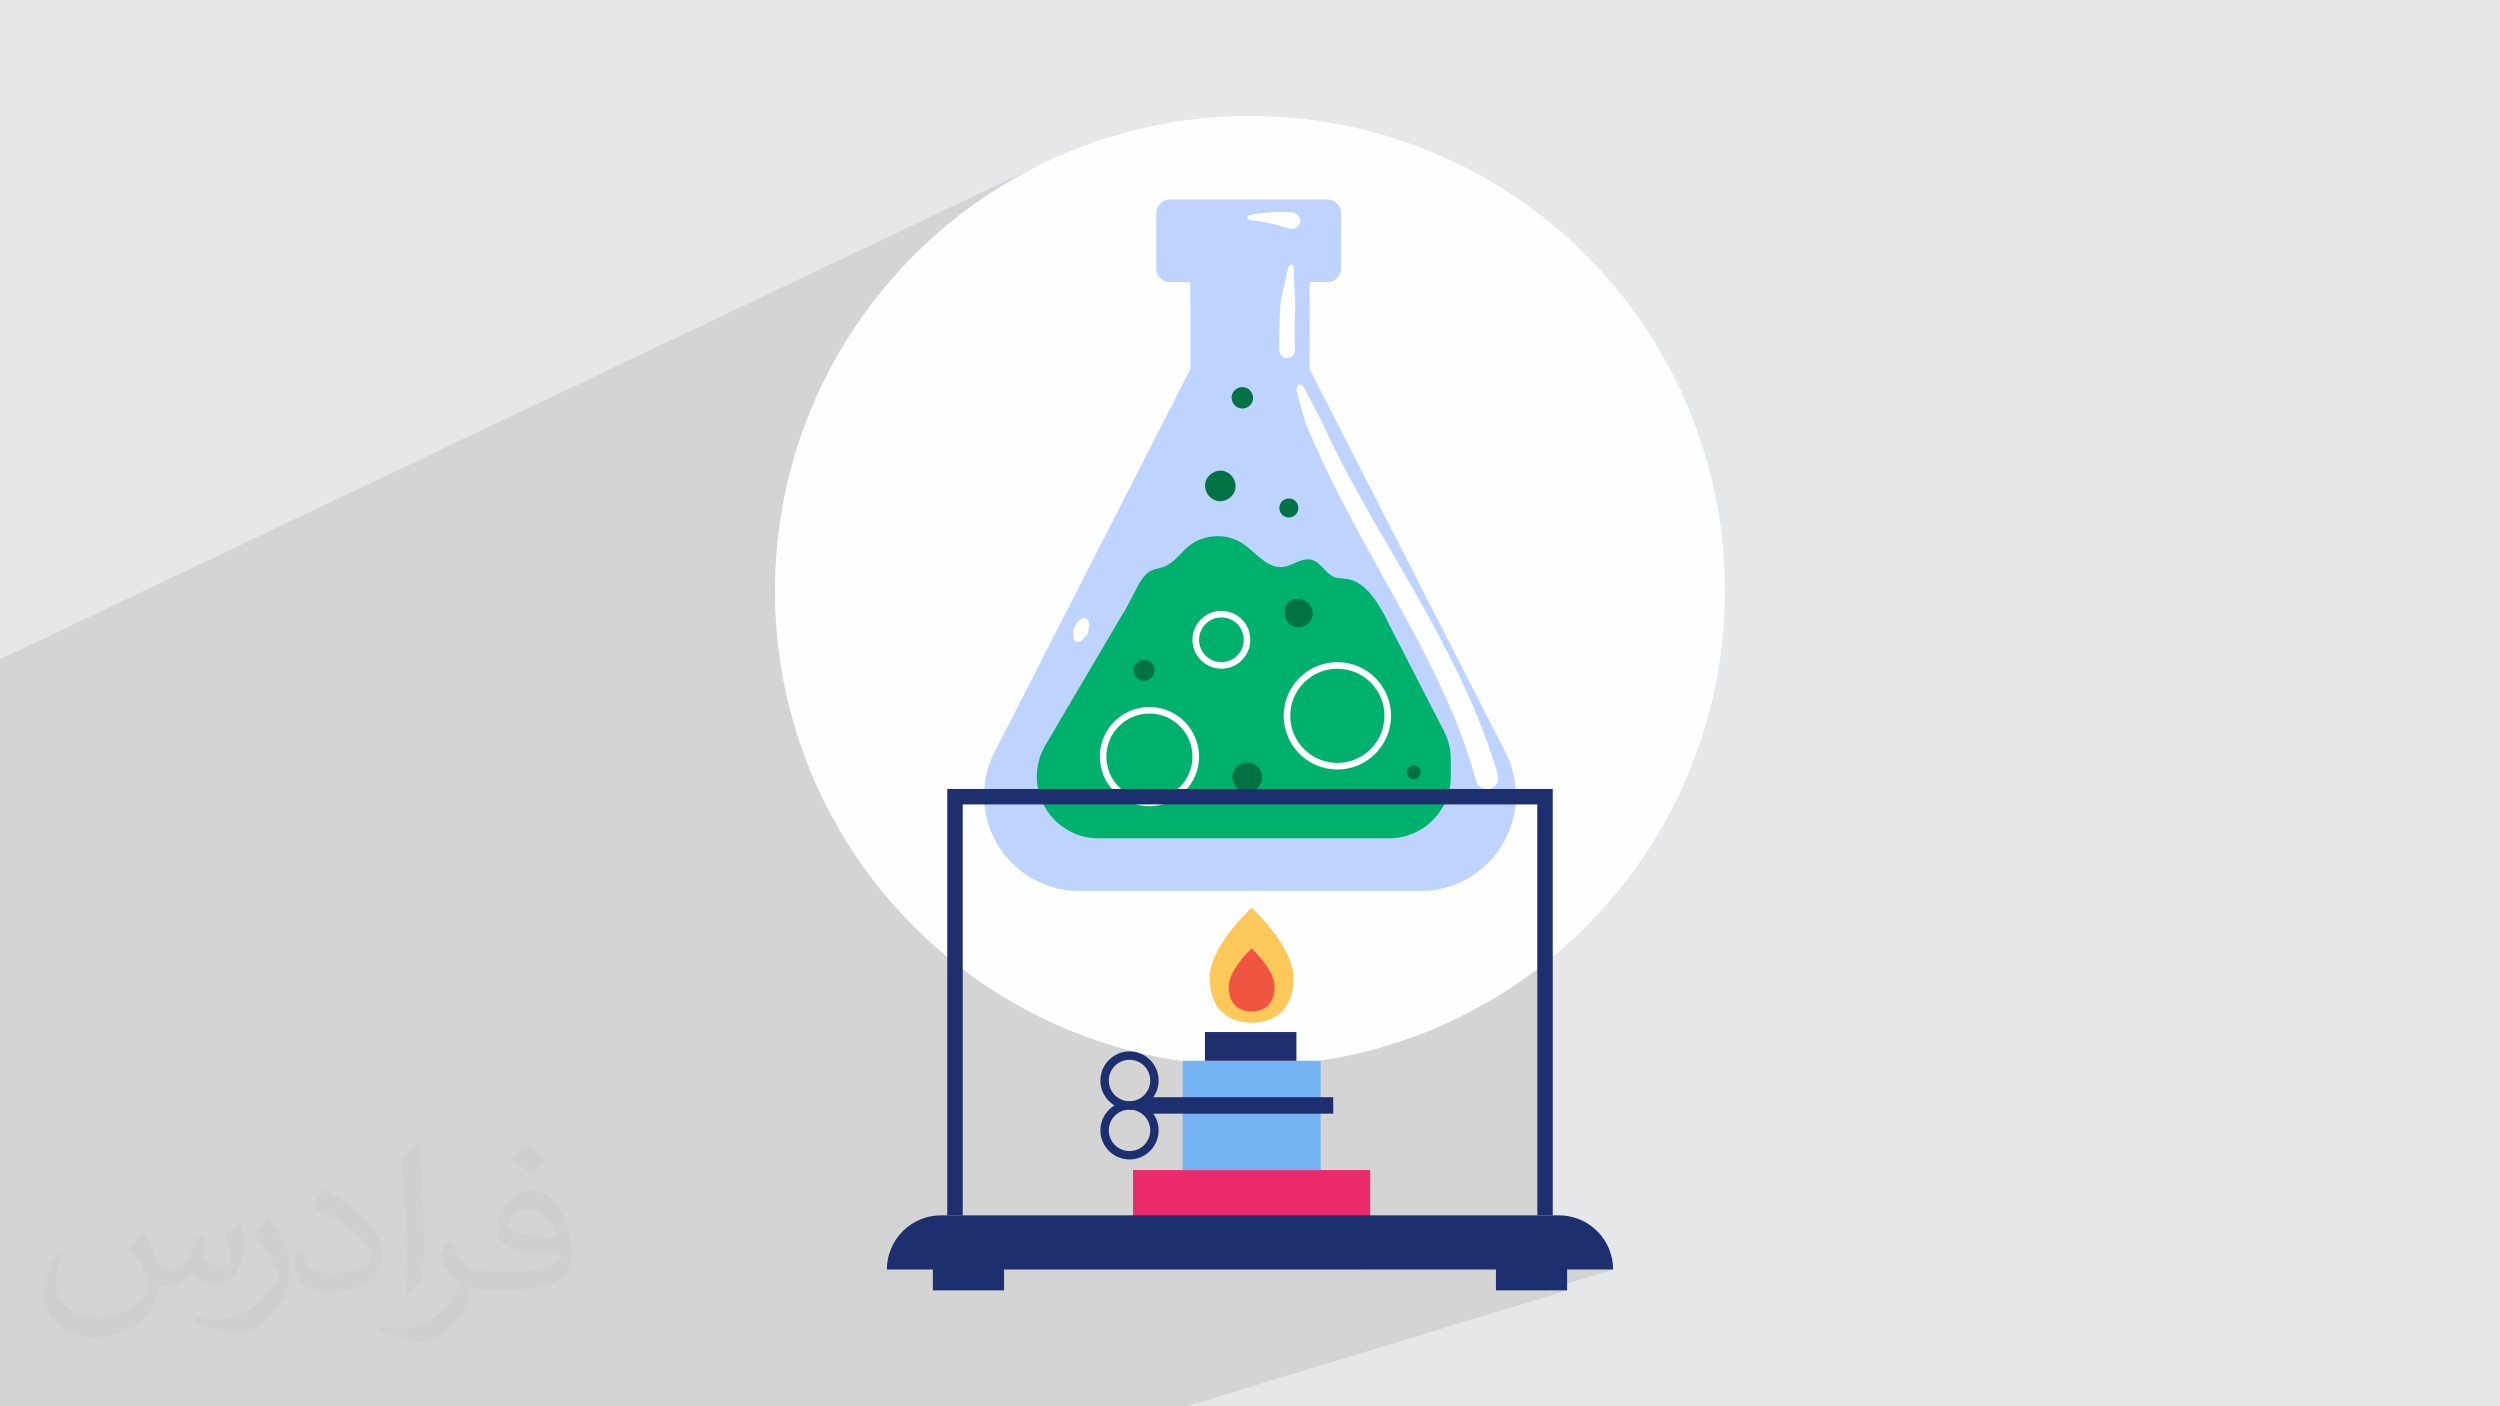 <?xml version="1.0" encoding="UTF-8"?>
<!DOCTYPE svg PUBLIC "-//W3C//DTD SVG 1.1//EN" "http://www.w3.org/Graphics/SVG/1.1/DTD/svg11.dtd">
<!-- Creator: CorelDRAW -->
<svg xmlns="http://www.w3.org/2000/svg" xml:space="preserve" width="3.703in" height="2.083in" version="1.1" style="shape-rendering:geometricPrecision; text-rendering:geometricPrecision; image-rendering:optimizeQuality; fill-rule:evenodd; clip-rule:evenodd"
viewBox="0 0 3703.33 2083.19"
 xmlns:xlink="http://www.w3.org/1999/xlink"
 xmlns:xodm="http://www.corel.com/coreldraw/odm/2003">
 <defs>
  <style type="text/css">
   <![CDATA[
    .fil3 {fill:#FEFEFE}
    .fil0 {fill:#E6E7E8}
    .fil7 {fill:#007244;fill-rule:nonzero}
    .fil5 {fill:#00B16D;fill-rule:nonzero}
    .fil10 {fill:#1E2F70;fill-rule:nonzero}
    .fil9 {fill:#75B3F2;fill-rule:nonzero}
    .fil4 {fill:#BED4FF;fill-rule:nonzero}
    .fil8 {fill:#EB2A6E;fill-rule:nonzero}
    .fil12 {fill:#EF5541;fill-rule:nonzero}
    .fil11 {fill:#FDC85A;fill-rule:nonzero}
    .fil6 {fill:white;fill-rule:nonzero}
    .fil2 {fill:#373435;fill-opacity:0.031}
    .fil1 {fill:#373435;fill-opacity:0.102}
   ]]>
  </style>
 </defs>
 <g id="Layer_x0020_1">
  <polygon class="fil0" points="-0,0 3703.33,0 3703.33,2083.19 -0,2083.19 "/>
  <polygon class="fil1" points="1726.25,2083.19 1661.87,2083.19 1657.04,2083.19 1562.23,2083.19 1379.23,2083.19 962.93,2083.19 873.96,2083.19 862.44,2083.19 825.72,2083.19 774.32,2083.19 709.94,2083.19 708.78,2083.19 685.7,2083.19 669.12,2083.19 642.1,2083.19 601.46,2083.19 595.35,2083.19 571.3,2083.19 566.65,2083.19 550.58,2083.19 509.09,2083.19 497.16,2083.19 487.44,2083.19 465.61,2083.19 448.91,2083.19 443.06,2083.19 424.76,2083.19 404.18,2083.19 402.24,2083.19 397.85,2083.19 374.81,2083.19 366.56,2083.19 319.72,2083.19 289.87,2083.19 254.93,2083.19 216.33,2083.19 211.91,2083.19 198.38,2083.19 196.85,2083.19 179.45,2083.19 -0,2083.19 -0,1966.75 -0,1943.48 -0,976.66 1546.62,241.09 1516.28,256.63 1486.81,273.57 1458.26,291.88 1430.68,311.49 1404.1,332.38 1378.57,354.5 1354.13,377.8 1330.83,402.23 1308.72,427.76 1287.83,454.34 1268.21,481.93 1249.91,510.48 1232.97,539.94 1217.43,570.28 1203.34,601.45 1190.74,633.4 1179.68,666.09 1170.2,699.48 1162.34,733.53 1156.15,768.18 1151.68,803.39 1148.96,839.12 1148.04,875.33 1148.33,895.71 1149.2,915.95 1150.63,936.04 1152.61,955.97 1155.15,975.73 1158.23,995.32 1161.85,1014.72 1165.99,1033.94 1170.65,1052.95 1175.83,1071.76 1181.5,1090.35 1187.68,1108.72 1194.34,1126.87 1201.48,1144.77 1209.09,1162.43 1217.17,1179.84 1225.7,1196.98 1234.69,1213.86 1244.11,1230.46 1253.97,1246.78 1264.25,1262.8 1274.95,1278.52 1286.06,1293.93 1297.57,1309.03 1309.48,1323.81 1321.77,1338.25 1334.44,1352.36 1347.48,1366.11 1360.89,1379.52 1374.64,1392.56 1388.75,1405.22 1403.19,1417.52 1403.19,1444.19 1426.1,1435.66 1433.19,1440.98 1440.34,1446.21 1447.56,1451.35 1454.85,1456.41 1462.2,1461.37 1469.62,1466.25 1477.1,1471.03 1484.65,1475.72 1492.26,1480.32 1499.94,1484.82 1507.67,1489.23 1515.46,1493.54 1523.32,1497.76 1531.24,1501.88 1539.21,1505.91 1547.24,1509.83 1555.33,1513.65 1563.47,1517.38 1571.67,1521 1579.92,1524.52 1588.23,1527.94 1596.59,1531.26 1605,1534.47 1613.46,1537.58 1621.97,1540.58 1630.54,1543.48 1639.15,1546.26 1647.81,1548.94 1656.51,1551.52 1665.27,1553.98 1674.07,1556.33 1682.91,1558.57 1639.6,1573.85 1638.88,1574.73 1683.94,1558.82 1688.12,1559.83 1692.3,1560.81 1696.5,1561.77 1700.7,1562.7 1704.92,1563.61 1709.14,1564.5 1713.37,1565.35 1717.61,1566.19 1721.86,1566.99 1726.12,1567.78 1730.39,1568.53 1734.67,1569.26 1738.95,1569.96 1743.24,1570.64 1747.55,1571.3 1751.86,1571.92 1751.86,1617.29 2277.23,1435.66 2277.23,1800.33 2022.24,1880.65 2215.96,1880.65 2215.96,1911.48 2221.03,1911.48 2321.44,1880.65 2389.59,1880.65 2288.61,1911.48 2321.44,1911.48 1757.53,2083.19 "/>
  <path class="fil2" d="M214.02 1828.17c7,11 12,21 16,32 3,7 5,19 21,19 5,0 11,-1 17,-5 7,-3 12,-9 14,-17l6 -21 15 -7 1 1c-2,8 -3,16 -3,21 0,18 15,24 27,24 7,0 13,-4 13,-10 0,-8 -4,-23 -8,-35 7,-7 14,-14 22,-20l1 1c4,15 6,30 6,40 0,10 -4,20 -8,27 -7,14 -20,25 -36,25 -12,0 -25,-6 -34,-17l-1 0c-9,11 -22,20 -43,20l-7 0c-1,14 -4,24 -9,33 -13,25 -50,42 -85.01,42 -49,0 -73.01,-28 -73.01,-66 0,-23 8,-45 19,-60l10 4c-7,14 -12,27 -12,40 0,35 29,52 62,52 31,0 68.01,-19 75.01,-42 -3,-25 -12,-36 -26,-59 4,-7 10,-15 17,-23l1 0 0 0 0 0 0 0 2 1 0 0 0 0 0 0 0 0 0 0 0 0 0 0 0 0 0 0 0 0 0.02 -0.01 -0.01 0.01 0 0 0 0 0 0 0 0zm564.05 -133.01c10,6 20,14 30,23 -6,8 -12,15 -21,21 -10,-8 -20,-15 -30,-22 7,-8 14,-15 20,-22l0 0 0 0 0 0 1 0 0 0 0 0 0 0zm5 96.01c-17,0 -30,11 -30,19 0,17 33,23 73.01,23 -5,-20 -22,-42 -43,-42l0 0 -0.01 0zm-37 93.01c22,0 41,-1 55,-4 16,-4 30,-12 30,-18 0,-2 0,-3 -1,-5 -9,1 -19,1 -29,1 -29,0 -52,-7 -61,-23 -2,-5 -4,-10 -4,-16 0,-16 7,-32 19,-42 10,-9 21,-14 33,-14 20,0 37,16 48,42 6,14 11,30 11,51 0,14 -4,25 -12,34 -16,15 -45,21 -90.01,21l-20 0 0 0 -5 0c-11,0 -19,-2 -25,-7l-1 0c0,3 1,5 1,7 0,10 -3,23 -10,33 -20,30 -42,43 -60,43 -19,0 -42,-7 -63,-17l4 -7c7,3 16,5 29,5 34,0 78.01,-33 84.01,-64 -1,-3 -4,-6 -7,-10 -10,-12 -16,-22 -22,-32 5,-10 10,-18 14,-25l2 0c14,29 28,46 57,46l5 0 0 0 21 0 0 0 0 0 0 0 -3 1 0 0 0 0 0 0zm-146.01 31c2,-14 3,-29 3,-43l0 -21c0,-39 -5,-96.01 -9,-133.01 7,-8 17,-17 25,-23l2 1c5,47 7,101.01 7,151.01 0,13 -1,26 -2,35 -1,12 -8,21 -22,35l-3 -1 0 0 0 0 0 0 -1 -1 0 0 0 0 0 0zm-151.02 -62.01c1,18 10,33 41,33 20,0 36,-5 55,-14 3,-1 5,-3 5,-5 0,-12 -9,-27 -24,-41 -14,-13 -34,-25 -52,-32 -6,-3 -8,-5 -8,-8 0,-5 7,-16 13,-24l2 0c20,11 43,27 60,44 15,16 25,33 25,51 0,13 -4,26 -11,38 -22,11 -46,20 -70.01,20 -29,0 -48,-14 -48,-45 0,-3 0,-9 1,-16l10 0 0 0 0 0 0 0 1 -1 0 0 0 0 0 0 0 0 0.01 0zm-52 -52l18 29c7,11 13,22 13,41l0 24c0,19 -12,39 -32,60 -15,14 -29,20 -42,20 -19,0 -40,-6 -65,-17l3 -7c8,2 17,4 28,4 36,0 72.01,-26 89.01,-58 2,-4 3,-7 3,-9 0,-4 -2,-8 -4,-11 -9,-17 -19,-33 -30,-47 6,-9 12,-18 18,-27l1 0 0 -2 0 0 0 0 0 0 0 0 -0.01 0z"/>
  <g id="_2541188634464">
   <circle class="fil3" cx="1851.67" cy="875.33" r="703.62"/>
   <g>
    <path class="fil4" d="M1940.07 546.89l0 -219.91 -176.8 0 0 219.91 -290.05 567.33c-10.19,19.92 -15.5,41.97 -15.5,64.34l0 0c0,78.07 63.29,141.36 141.36,141.36l505.17 0c78.07,0 141.36,-63.29 141.36,-141.36l0 0c0,-22.37 -5.31,-44.43 -15.5,-64.34l-290.04 -567.33z"/>
    <path class="fil4" d="M1966.3 417.97l-233.2 0c-11.22,0 -20.33,-9.1 -20.33,-20.33l0 -81.84c0,-11.23 9.11,-20.33 20.33,-20.33l233.2 0c11.23,0 20.33,9.1 20.33,20.33l0 81.84c0,11.23 -9.11,20.33 -20.33,20.33z"/>
    <path class="fil5" d="M1663.95 907.93l385 0 90.05 175.04c6.65,12.94 10.13,27.27 10.13,41.81l0 25.67c0,50.48 -40.92,91.39 -91.39,91.39l-430.54 0c-50.48,0 -91.39,-40.92 -91.39,-91.39l0 0c0,-16.31 4.36,-32.33 12.64,-46.38l115.52 -196.13z"/>
    <path class="fil6" d="M1851.61 326.14c10.84,0.95 21.57,2.64 32.18,5.11 5.26,1.23 10.48,2.64 15.64,4.23 7.17,2.2 14.48,6.07 21.46,1.04 4.67,-3.36 6.83,-9.08 3.79,-14.44 -3.15,-5.53 -7.59,-7.38 -13.7,-7.8 -2.68,-0.19 -5.38,-0.24 -8.06,-0.3 -5.8,-0.12 -11.61,-0.02 -17.41,0.29 -11.71,0.62 -23.4,2.09 -34.91,4.33 -4.52,0.88 -3.02,7.19 1.02,7.54l0 0z"/>
    <path class="fil6" d="M1909.1 394.39c-2.61,9.96 -5.04,19.96 -7.28,30.01 -2.37,10.64 -4.83,21.22 -5.45,32.12 -1.19,20.83 -1.58,41.69 -1.2,62.54 0.11,6.02 5.22,11.8 11.51,11.51 6.08,-0.27 11.72,-5.06 11.52,-11.51 -0.66,-20.65 -0.57,-41.31 0.3,-61.94 0.44,-10.23 -0.56,-20.38 -1.03,-30.61 -0.47,-10.36 -0.74,-20.74 -0.83,-31.1 -0.04,-4.28 -6.43,-5.27 -7.54,-1.02l0 0z"/>
    <path class="fil6" d="M1922.33 571.05c-0.68,2.28 -1.96,4.98 -1.69,7.31 0.33,2.78 1.36,5.6 2.07,8.31 1.31,4.98 2.67,9.94 4.07,14.9 2.81,9.95 5.25,20.37 9.23,29.92 8.35,20.05 17.22,39.89 26.57,59.5 18.17,38.15 37.96,75.5 58.15,112.61 20.22,37.15 41.09,73.93 61.32,111.07 20.11,36.95 39.52,74.33 56.96,112.64 2.14,4.69 4.25,9.39 6.32,14.11 1.04,2.36 2.06,4.72 3.08,7.09 0.48,1.1 0.95,2.21 1.42,3.31 0.27,0.63 0.54,1.27 0.81,1.9 0.22,0.52 1.42,3.35 0.39,0.93 -0.97,-2.29 0.5,1.2 0.79,1.88 0.52,1.27 1.05,2.54 1.57,3.8 0.98,2.38 1.95,4.76 2.91,7.15 1.98,4.93 3.93,9.88 5.84,14.84 7.51,19.57 14.29,39.4 20.2,59.51 1.46,4.96 2.87,9.93 4.23,14.93 2.31,8.47 12.04,14.52 20.65,11.73 8.55,-2.76 14.38,-11.63 11.73,-20.65 -12.08,-41.25 -27.68,-81.44 -45.28,-120.63 -17.28,-38.49 -36.73,-75.98 -57.05,-112.94 -20.36,-37.04 -41.56,-73.61 -62.86,-110.11 -21.37,-36.62 -42.49,-73.41 -62.17,-110.98 -9.76,-18.63 -19.16,-37.45 -28.04,-56.52 -2.18,-4.68 -4.33,-9.37 -6.44,-14.09 -2.17,-4.83 -4.93,-9.4 -7.44,-14.06 -4.94,-9.16 -9.75,-18.39 -14.39,-27.7 -1.04,-2.11 -1.92,-4.43 -3.14,-6.43 -1.31,-2.16 -4.23,-3.38 -6.3,-4.76 -1.32,-0.89 -3.1,0.03 -3.53,1.43l0 0z"/>
    <path class="fil6" d="M1601.73 949.24c1.5,-1.48 2.99,-2.95 4.48,-4.43 0.7,-0.69 1.41,-1.37 2.09,-2.07 2,-2.05 3.15,-4.28 3.68,-7.06 0.41,-2.16 0.82,-4.32 1.23,-6.48 0.22,-1.19 0.63,-2.65 0.58,-3.77 -0.08,-1.85 -0.53,-3.23 -1.3,-4.92 -0.3,-0.68 -0.63,-1.36 -0.93,-2.04 -1.04,-2.27 -4.69,-3.8 -7.05,-2.87 -0.69,0.28 -1.38,0.54 -2.07,0.82 -1.8,0.72 -2.86,1.13 -4.27,2.54 -0.85,0.85 -1.51,1.97 -2.17,2.99 -1.19,1.83 -2.39,3.66 -3.58,5.48 -1.55,2.37 -2.4,4.84 -2.41,7.74 -0.01,0.98 0.05,1.97 0.08,2.96 0.06,2.11 0.11,4.24 0.17,6.35 0.07,2.7 1.63,5.09 4.13,6.14 2.48,1.04 5.4,0.52 7.34,-1.39l0 0z"/>
    <path class="fil5" d="M1706.56 844.76c5.36,-2.39 11.35,-2.93 16.89,-4.89 15.43,-5.46 24.87,-20.69 37.57,-31.01 21.89,-17.76 55.35,-19.54 79.01,-4.2 20.15,13.08 36.72,37.97 60.58,35.16 14.53,-1.72 27.69,-14.13 41.91,-10.68 14.29,3.45 21.02,21.15 34.89,26.06 5.89,2.08 12.34,1.56 18.51,2.5 23.87,3.63 41.47,29.06 53.04,50.24 10.78,19.73 18.8,42.18 7.51,61.62 -3.95,6.8 -10.19,11.94 -16.61,16.48 -35.93,25.37 -80.62,35.48 -124.52,38.24 -43.9,2.76 -87.92,-1.25 -131.9,-1.33 -32.17,-0.06 -65.88,1.68 -94.81,-12.4 -22.15,-10.78 -41.61,-36.46 -41.54,-61.88 0.03,-10.17 5.15,-19.04 10.05,-27.63 7.78,-13.64 15.04,-27.54 22.37,-41.43 6.64,-12.57 13.17,-28.69 27.06,-34.85z"/>
    <path class="fil6" d="M1702.68 1057.01c-35.16,0 -63.76,28.6 -63.76,63.76 0,35.16 28.6,63.76 63.76,63.76 35.16,0 63.76,-28.6 63.76,-63.76 0,-35.16 -28.6,-63.76 -63.76,-63.76zm0 137.26c-40.53,0 -73.5,-32.97 -73.5,-73.5 0,-40.53 32.97,-73.51 73.5,-73.51 40.53,0 73.5,32.98 73.5,73.51 0,40.53 -32.97,73.5 -73.5,73.5z"/>
    <path class="fil6" d="M1809.3 914.61c-18.26,0 -33.12,14.85 -33.12,33.12 0,18.26 14.86,33.12 33.12,33.12 18.27,0 33.12,-14.86 33.12,-33.12 0,-18.26 -14.85,-33.12 -33.12,-33.12zm0 75.98c-23.63,0 -42.86,-19.23 -42.86,-42.86 0,-23.64 19.23,-42.86 42.86,-42.86 23.64,0 42.86,19.22 42.86,42.86 0,23.63 -19.22,42.86 -42.86,42.86z"/>
    <path class="fil6" d="M1981.06 990.59c-38.47,0 -69.78,31.3 -69.78,69.77 0,38.48 31.3,69.78 69.78,69.78 38.48,0 69.78,-31.3 69.78,-69.78 0,-38.47 -31.3,-69.77 -69.78,-69.77zm0 149.3c-43.85,0 -79.52,-35.67 -79.52,-79.52 0,-43.84 35.67,-79.52 79.52,-79.52 43.84,0 79.52,35.67 79.52,79.52 0,43.85 -35.68,79.52 -79.52,79.52z"/>
    <path class="fil7" d="M1847.58 1173.37c11.53,0 22.57,-10.13 22.04,-22.04 -0.54,-11.94 -9.68,-22.04 -22.04,-22.04 -11.53,0 -22.57,10.13 -22.04,22.04 0.53,11.94 9.68,22.04 22.04,22.04l0 0z"/>
    <path class="fil7" d="M1694.8 1008.33c2.13,0.07 4.11,-0.37 5.96,-1.33 1.92,-0.63 3.58,-1.69 4.98,-3.2 1.5,-1.4 2.57,-3.06 3.2,-4.98 0.96,-1.84 1.41,-3.83 1.33,-5.96 -0.19,-1.37 -0.37,-2.74 -0.55,-4.11 -0.74,-2.62 -2.07,-4.89 -3.98,-6.83 -1.05,-0.81 -2.09,-1.61 -3.13,-2.42 -2.41,-1.4 -5.02,-2.1 -7.81,-2.11 -2.13,-0.09 -4.12,0.36 -5.96,1.33 -1.92,0.62 -3.58,1.69 -4.98,3.2 -1.51,1.4 -2.57,3.06 -3.2,4.98 -0.97,1.84 -1.41,3.83 -1.33,5.96 0.19,1.37 0.37,2.74 0.56,4.11 0.74,2.62 2.06,4.9 3.98,6.82 1.04,0.81 2.09,1.61 3.13,2.42 2.41,1.4 5.02,2.1 7.81,2.11l0 0z"/>
    <path class="fil7" d="M1923.73 887.57c-1.07,0.03 -2.15,0.07 -3.22,0.1 -2.41,-0.09 -4.66,0.41 -6.74,1.51 -2.17,0.7 -4.05,1.91 -5.63,3.62 -0.91,1.18 -1.82,2.36 -2.74,3.54 -1.58,2.72 -2.38,5.67 -2.39,8.83 -0.04,1.07 -0.07,2.14 -0.11,3.22 0.25,1.84 0.5,3.69 0.75,5.53 0.7,1.65 1.4,3.31 2.1,4.97 1.31,2.43 3.09,4.37 5.36,5.84 1.3,1.29 2.83,2.19 4.59,2.68 1.63,0.94 3.37,1.41 5.25,1.42 1.85,0.49 3.69,0.49 5.54,0 1.88,-0.01 3.63,-0.48 5.25,-1.42 2.57,-0.84 4.81,-2.28 6.7,-4.3 1.08,-1.41 2.17,-2.81 3.25,-4.21 0.7,-1.66 1.4,-3.32 2.09,-4.97 0.25,-1.85 0.5,-3.69 0.75,-5.53 -0.25,-1.85 -0.5,-3.69 -0.75,-5.54 -0.7,-1.65 -1.4,-3.31 -2.09,-4.97 -1.31,-2.43 -3.09,-4.37 -5.36,-5.83 -1.3,-1.3 -2.83,-2.19 -4.59,-2.68 -2.48,-1.3 -5.15,-1.9 -8.02,-1.8l0 0z"/>
    <path class="fil7" d="M2094.15 1154.49c1.43,0.06 2.77,-0.25 4.01,-0.9 1.29,-0.42 2.41,-1.13 3.35,-2.15 1.02,-0.94 1.73,-2.06 2.15,-3.35 0.65,-1.24 0.95,-2.57 0.9,-4.01 -0.13,-0.92 -0.25,-1.85 -0.38,-2.77 -0.49,-1.76 -1.39,-3.29 -2.67,-4.59 -0.7,-0.54 -1.41,-1.09 -2.11,-1.63 -1.63,-0.94 -3.37,-1.41 -5.25,-1.42 -1.44,-0.06 -2.77,0.24 -4.02,0.9 -1.28,0.42 -2.4,1.13 -3.35,2.15 -1.01,0.94 -1.73,2.06 -2.15,3.35 -0.66,1.24 -0.95,2.58 -0.9,4.01 0.13,0.92 0.24,1.84 0.37,2.76 0.49,1.77 1.39,3.3 2.67,4.59 0.7,0.54 1.41,1.09 2.11,1.63 1.63,0.94 3.37,1.42 5.26,1.43l0 0z"/>
    <path class="fil7" d="M1807.7 742.48c11.85,0 23.19,-10.42 22.65,-22.65 -0.55,-12.27 -9.95,-22.65 -22.65,-22.65 -11.85,0 -23.2,10.42 -22.65,22.65 0.55,12.27 9.95,22.65 22.65,22.65l0 0z"/>
    <path class="fil7" d="M1909.23 766.55c1.93,0.07 3.74,-0.33 5.42,-1.21 1.74,-0.57 3.26,-1.55 4.53,-2.92 1.37,-1.27 2.34,-2.79 2.91,-4.53 0.88,-1.68 1.28,-3.49 1.21,-5.42 -0.17,-1.25 -0.33,-2.5 -0.5,-3.74 -0.67,-2.39 -1.88,-4.46 -3.62,-6.21 -0.95,-0.74 -1.9,-1.47 -2.85,-2.2 -2.19,-1.28 -4.57,-1.91 -7.1,-1.92 -1.94,-0.07 -3.75,0.33 -5.43,1.21 -1.74,0.57 -3.26,1.54 -4.53,2.91 -1.37,1.28 -2.34,2.79 -2.91,4.53 -0.88,1.68 -1.28,3.48 -1.21,5.43 0.17,1.24 0.33,2.49 0.5,3.74 0.67,2.39 1.88,4.45 3.62,6.21 0.95,0.73 1.9,1.47 2.85,2.2 2.19,1.27 4.56,1.92 7.11,1.93l0 0z"/>
    <path class="fil7" d="M1840.33 605.22c8.32,0 16.3,-7.32 15.92,-15.92 -0.39,-8.62 -6.99,-15.91 -15.92,-15.91 -8.33,0 -16.3,7.32 -15.92,15.91 0.39,8.63 7,15.92 15.92,15.92l0 0z"/>
    <polygon class="fil8" points="1678.43,1874.97 2029.75,1874.97 2029.75,1733.25 1678.43,1733.25 "/>
    <polygon class="fil9" points="1751.86,1733.25 1956.31,1733.25 1956.31,1571.39 1751.86,1571.39 "/>
    <polygon class="fil10" points="1974.98,1649.68 1697.09,1649.68 1689.38,1635.48 1697.09,1625.34 1974.98,1625.34 "/>
    <path class="fil10" d="M1673.18 1569.9c-16.92,0 -30.69,13.77 -30.69,30.7 0,16.92 13.77,30.69 30.69,30.69 16.93,0 30.7,-13.77 30.7,-30.69 0,-16.93 -13.77,-30.7 -30.7,-30.7zm0 73.83c-23.78,0 -43.13,-19.35 -43.13,-43.13 0,-23.79 19.35,-43.14 43.13,-43.14 23.79,0 43.14,19.35 43.14,43.14 0,23.78 -19.35,43.13 -43.14,43.13z"/>
    <path class="fil10" d="M1673.18 1643.73c-16.92,0 -30.69,13.77 -30.69,30.7 0,16.93 13.77,30.7 30.69,30.7 16.93,0 30.7,-13.77 30.7,-30.7 0,-16.93 -13.77,-30.7 -30.7,-30.7zm0 73.83c-23.78,0 -43.13,-19.35 -43.13,-43.14 0,-23.78 19.35,-43.14 43.13,-43.14 23.79,0 43.14,19.35 43.14,43.14 0,23.78 -19.35,43.14 -43.14,43.14z"/>
    <polygon class="fil10" points="1784.91,1571.39 1920.41,1571.39 1920.41,1528.8 1784.91,1528.8 "/>
    <path class="fil11" d="M1916.15 1448.37c0,47.06 -27.79,66.54 -62.07,66.54 -34.28,0 -62.07,-19.48 -62.07,-66.54 0,-47.05 62.07,-103.85 62.07,-103.85 0,0 62.07,56.8 62.07,103.85z"/>
    <path class="fil12" d="M1888.08 1461.83c0,25.77 -15.22,36.43 -33.99,36.43 -18.78,0 -33.99,-10.67 -33.99,-36.43 0,-25.76 33.99,-56.87 33.99,-56.87 0,0 33.99,31.11 33.99,56.87z"/>
    <polygon class="fil10" points="2300.13,1800.33 2277.23,1800.33 2277.23,1191.63 1426.1,1191.63 1426.1,1800.33 1403.19,1800.33 1403.19,1168.72 2300.13,1168.72 "/>
    <path class="fil10" d="M2389.59 1880.65l-1075.85 0 0 0c0,-44.36 35.96,-80.32 80.32,-80.32l915.2 0c44.36,0 80.32,35.96 80.32,80.32l0 0z"/>
    <polygon class="fil10" points="1381.89,1911.48 1487.37,1911.48 1487.37,1874.16 1381.89,1874.16 "/>
    <polygon class="fil10" points="2215.96,1911.48 2321.44,1911.48 2321.44,1874.16 2215.96,1874.16 "/>
   </g>
  </g>
 </g>
</svg>
